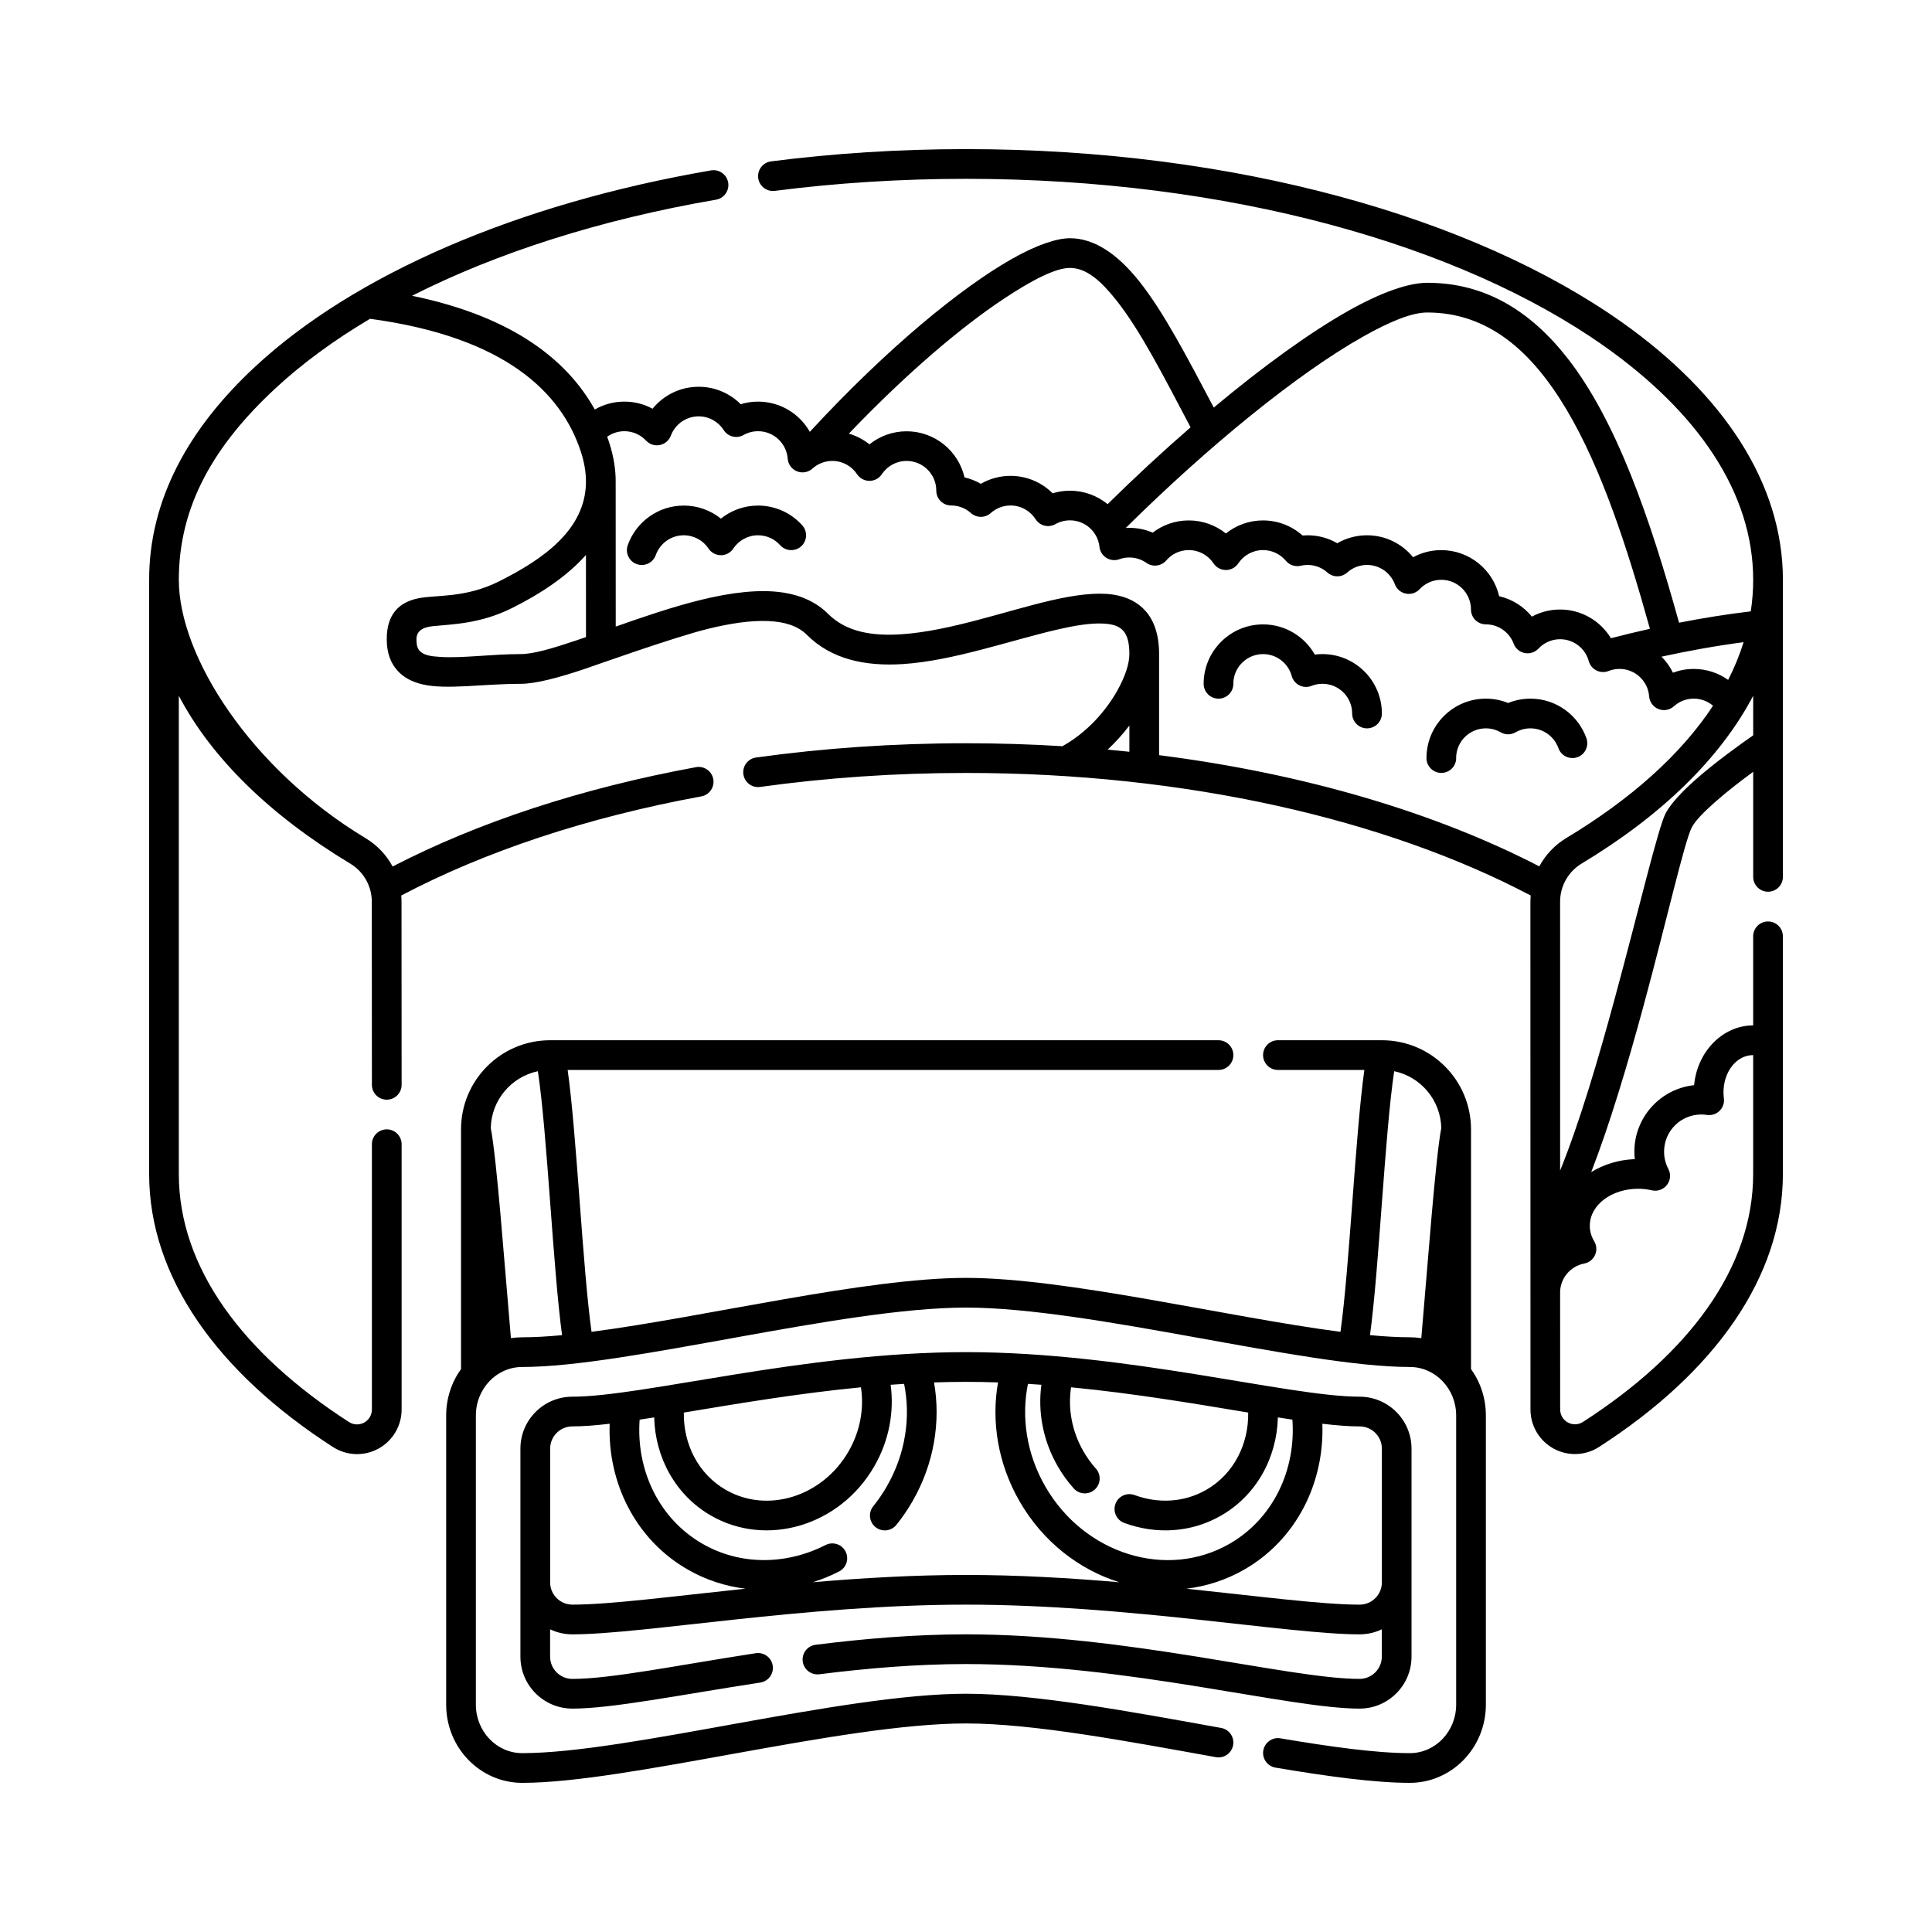 <?xml version="1.0" encoding="UTF-8"?>
<!-- Uploaded to: SVG Repo, www.svgrepo.com, Generator: SVG Repo Mixer Tools -->
<svg fill="#000000" width="800px" height="800px" version="1.1" viewBox="144 144 512 512" xmlns="http://www.w3.org/2000/svg">
 <path d="m505.57 427.55c-2.402 17.156-3.926 52.25-6.332 69.395-29.965-3.898-72.57-14.293-99.238-14.293s-69.273 10.395-99.234 14.293c-2.394-17.152-3.918-52.242-6.332-69.395h172.48c2.172 0 3.938-1.762 3.938-3.938 0-2.172-1.762-3.938-3.938-3.938h-177.12c-13.043 0-23.617 10.57-23.617 23.617v63.527c-2.473 3.438-3.938 7.691-3.938 12.309v76.617c0 11.484 9.066 20.73 20.156 20.73 27.816 0 84.785-15.742 117.61-15.742 17.789 0 42.75 4.707 66.215 8.934 2.137 0.387 4.184-1.039 4.57-3.176 0.387-2.137-1.035-4.184-3.176-4.57-23.953-4.316-49.445-9.062-67.609-9.062-32.82 0-89.789 15.742-117.61 15.742-6.82 0-12.285-5.793-12.285-12.859v-76.617c0-7.066 5.465-12.859 12.285-12.859 27.816 0 84.785-15.742 117.61-15.742s89.789 15.742 117.61 15.742c6.82 0 12.285 5.793 12.285 12.859v76.617c0 7.066-5.465 12.859-12.285 12.859-8.965 0-21.012-1.684-34.293-3.926-2.141-0.363-4.172 1.086-4.535 3.227-0.363 2.141 1.086 4.176 3.227 4.535 13.789 2.328 26.297 4.035 35.602 4.035 11.09 0 20.156-9.246 20.156-20.73v-76.617c0-4.617-1.465-8.871-3.938-12.309v-63.527c0-13.043-10.57-23.617-23.617-23.617h-27.551c-2.172 0-3.938 1.762-3.938 3.938 0 2.172 1.762 3.938 3.938 3.938h22.914zm-215.78 148.24c1.789 0.852 3.789 1.328 5.902 1.328 18.742 0 61.523-7.871 104.3-7.871s85.562 7.871 104.3 7.871c2.113 0 4.113-0.477 5.902-1.328v7.231c0 3.258-2.644 5.902-5.902 5.902-18.742 0-61.523-11.809-104.3-11.809-13.531 0-27.059 1.164-39.848 2.766-2.156 0.273-3.688 2.238-3.418 4.398 0.27 2.152 2.238 3.684 4.394 3.418 12.477-1.566 25.676-2.707 38.871-2.707 42.781 0 85.562 11.809 104.3 11.809 7.609 0 13.777-6.168 13.777-13.777v-55.109c0-7.609-6.168-13.777-13.777-13.777-18.742 0-61.523-11.809-104.3-11.809s-85.562 11.809-104.3 11.809c-7.609 0-13.777 6.168-13.777 13.777v55.109c0 7.609 6.168 13.777 13.777 13.777 10.508 0 28.488-3.633 49.797-6.902 2.144-0.332 3.621-2.34 3.289-4.488-0.328-2.148-2.34-3.621-4.488-3.293-20.797 3.195-38.34 6.812-48.602 6.812-3.258 0-5.902-2.644-5.902-5.902v-7.231zm15.777-54.484c-3.769 0.445-7.086 0.703-9.871 0.703-3.258 0-5.902 2.641-5.902 5.902v35.43c0 3.258 2.644 5.902 5.902 5.902 9.832 0 26.281-2.164 45.871-4.227-5.309-0.633-10.531-2.312-15.391-5.117-13.77-7.949-21.176-22.949-20.609-38.598zm188.87 0c0.566 15.645-6.84 30.645-20.609 38.598-4.859 2.805-10.098 4.484-15.418 5.117 19.605 2.059 36.062 4.227 45.898 4.227 3.258 0 5.902-2.644 5.902-5.902v-35.43c0-3.262-2.644-5.902-5.902-5.902-2.785 0-6.102-0.262-9.871-0.703zm-177.08-1.68c-1.316 0.207-2.598 0.41-3.848 0.594-0.953 13.242 4.992 26.16 16.605 32.867 10.219 5.898 22.418 5.586 32.676 0.359 1.938-0.984 4.305-0.215 5.293 1.719 0.988 1.938 0.215 4.309-1.719 5.293-2.25 1.148-4.578 2.098-6.953 2.848 12.988-1.109 26.793-1.93 40.594-1.93 13.812 0 27.617 0.82 40.617 1.934-10.598-3.32-20.215-10.691-26.398-21.398-5.801-10.047-7.547-21.262-5.738-31.559-2.82-0.094-5.652-0.145-8.477-0.145-2.824 0-5.656 0.051-8.477 0.145 1.805 10.297 0.062 21.512-5.738 31.559-1.273 2.207-2.695 4.273-4.242 6.195-1.367 1.688-3.844 1.957-5.535 0.59-1.691-1.363-1.961-3.84-0.594-5.535 1.297-1.605 2.488-3.336 3.555-5.188 5.016-8.684 6.414-18.41 4.621-27.238-1.191 0.074-2.383 0.156-3.57 0.242 0.969 7.117-0.375 14.75-4.344 21.629-9.121 15.801-28.555 21.535-43.305 13.02-9.402-5.434-14.746-15.387-15.012-26zm102.63-8.648c-1.188-0.086-2.379-0.168-3.57-0.242-1.793 8.828-0.395 18.555 4.621 27.238 10.316 17.871 32.176 24.742 48.855 15.113 11.613-6.707 17.559-19.625 16.605-32.867-1.25-0.184-2.535-0.387-3.848-0.594-0.27 10.617-5.609 20.57-15.012 26-7.996 4.613-17.34 5.055-25.703 1.965-2.035-0.75-3.078-3.019-2.328-5.055 0.75-2.039 3.019-3.082 5.059-2.332 6.188 2.285 13.109 2.019 19.035-1.402 7.312-4.219 11.227-12.16 11.082-20.461-13.648-2.262-29.852-5.039-46.941-6.695-0.855 5.578 0.176 11.602 3.305 17.02 0.953 1.652 2.055 3.168 3.273 4.531 1.449 1.617 1.312 4.109-0.309 5.559-1.617 1.449-4.109 1.312-5.559-0.309-1.574-1.758-2.996-3.711-4.227-5.844-3.973-6.879-5.312-14.512-4.344-21.629zm-47.824 0.672c-17.086 1.656-33.289 4.434-46.941 6.695-0.141 8.301 3.769 16.238 11.082 20.461 11.121 6.418 25.676 1.777 32.551-10.137 3.129-5.414 4.16-11.441 3.305-17.02zm236.45-95.91c-7.969 0-14.82 6.824-15.656 15.844-8.891 0.941-15.832 8.473-15.832 17.613 0 0.672 0.039 1.336 0.113 1.984-4.273 0.152-8.258 1.414-11.551 3.438 4.938-12.711 9.664-28.594 13.762-43.668 6.281-23.105 11.008-44.227 12.941-47.766 1.023-1.879 3.34-4.16 5.996-6.516 3.277-2.914 7.106-5.844 10.23-8.133v27.844c0 2.172 1.762 3.938 3.938 3.938 2.172 0 3.938-1.762 3.938-3.938v-78.719c0-25.469-15.691-49.188-42.695-68.281-39.211-27.73-102.46-45.863-173.79-45.863-17.809 0-35.117 1.129-51.668 3.25-2.156 0.281-3.68 2.25-3.406 4.406 0.277 2.156 2.25 3.68 4.406 3.406 16.23-2.082 33.203-3.188 50.668-3.188 69.438 0 131.07 17.426 169.24 44.418 24.586 17.387 39.367 38.664 39.367 61.855 0 2.812-0.215 5.602-0.641 8.352-6.519 0.777-12.898 1.816-19 3.008-7.629-27.438-16.504-53.422-29.609-70.156-9.734-12.426-21.773-19.926-37.117-19.926-5.043 0-12.301 2.582-20.867 7.402-10.289 5.793-22.727 14.812-35.715 25.664-6.848-12.934-13.27-25.383-19.902-33.645-5.727-7.141-11.84-11.23-18.203-11.23-3.512 0-8.875 1.773-15.5 5.543-13.324 7.574-32.699 23.305-53.445 45.762-2.703-4.777-7.832-8.004-13.711-8.004-1.602 0-3.148 0.238-4.606 0.684-2.852-2.856-6.789-4.621-11.141-4.621-4.93 0-9.328 2.266-12.219 5.816-2.219-1.199-4.762-1.883-7.461-1.883-2.859 0-5.543 0.762-7.852 2.098-7.082-12.719-21.176-24.523-48.422-30.145 22.5-11.414 49.973-20.203 80.559-25.465 2.141-0.371 3.578-2.41 3.211-4.551-0.371-2.137-2.41-3.578-4.551-3.207-51.617 8.879-94.582 27.695-120.73 51.941-17.895 16.59-28.168 35.504-28.168 56.562v157.44c0 27.301 18.055 52.598 48.699 72.363 3.633 2.348 8.258 2.519 12.055 0.449 3.793-2.07 6.16-6.051 6.156-10.375v-70.309c0-2.172-1.762-3.938-3.938-3.938-2.172 0-3.938 1.762-3.938 3.938v70.312c0 1.445-0.789 2.769-2.051 3.461-1.266 0.688-2.809 0.633-4.019-0.148h-0.004c-28.008-18.07-45.094-40.797-45.094-65.75v-126.72c8.723 16.633 24.387 31.801 45.414 44.473 0.004 0 0.004 0.004 0.008 0.004 3.551 2.129 5.719 5.965 5.719 10.105v0.004c0.027 17.859 0.027 33.559 0.027 48.52 0 2.172 1.762 3.938 3.938 3.938 2.172 0 3.938-1.762 3.938-3.938 0-14.965 0-30.668-0.027-48.531 0-0.547-0.023-1.094-0.066-1.637 22.094-11.648 49.215-20.707 79.523-26.273 2.137-0.391 3.555-2.445 3.164-4.582-0.395-2.137-2.449-3.551-4.582-3.16-30.543 5.606-57.926 14.695-80.395 26.328-1.648-3.059-4.109-5.676-7.188-7.523-30.379-18.305-49.473-48.18-49.473-68.445 0-19.68 9.406-35.734 25.648-50.793 7.113-6.59 15.516-12.75 25.035-18.391 36.078 4.871 50.695 19.719 55.789 35.004 1.008 3.019 1.461 5.82 1.422 8.43-0.191 12.551-11.449 20.359-23.062 26.168-9.035 4.519-16.742 3.492-21.445 4.488-2.625 0.555-4.617 1.613-6.035 3.328-1.332 1.617-2.25 3.941-2.25 7.512 0 3.66 1.066 6.273 2.731 8.184 1.645 1.887 3.961 3.141 6.883 3.801 6.254 1.422 16.031-0.176 25.809-0.176 4.07 0 10.121-1.621 17.16-3.988 1.699-0.57 23.57-8.387 32.52-10.578 5.769-1.414 11.301-2.297 16.125-2.062 4.09 0.199 7.637 1.172 10.133 3.668 6.453 6.453 15.422 8.367 25.426 7.723 13.383-0.863 28.723-6.348 41.148-9.195 4.375-1.004 8.355-1.672 11.68-1.547 2.371 0.09 4.348 0.504 5.598 1.953 1.145 1.328 1.59 3.352 1.59 6.156 0 2.633-1.18 6.055-3.16 9.602-3.07 5.496-8.121 11.211-14.59 14.801-8.371-0.516-16.902-0.785-25.543-0.785-19.242 0-37.895 1.316-55.648 3.781-2.148 0.301-3.652 2.289-3.352 4.445 0.301 2.148 2.285 3.652 4.441 3.352 17.402-2.418 35.691-3.707 54.562-3.707 58.547 0 111.54 12.398 149.64 32.477l-0.07 1.656c0 57.645 0 88.625 0.02 134.58 0 4.312 2.359 8.285 6.148 10.348 3.789 2.066 8.402 1.898 12.027-0.445 30.66-19.746 48.715-45.043 48.715-72.344v-62.977c0-2.172-1.762-3.938-3.938-3.938-2.172 0-3.938 1.762-3.938 3.938v23.617zm0 7.871c-4.527 0-7.871 4.559-7.871 9.84 0 0.547 0.035 1.082 0.105 1.609 0.164 1.227-0.262 2.465-1.145 3.328-0.887 0.871-2.129 1.266-3.352 1.078-0.492-0.074-1-0.113-1.512-0.113-5.434 0-9.84 4.41-9.84 9.84 0 1.652 0.41 3.211 1.129 4.582 0.719 1.363 0.578 3.019-0.363 4.238-0.941 1.219-2.508 1.777-4.008 1.434-1.16-0.273-2.387-0.414-3.648-0.414-6.875 0-12.793 4.176-12.793 9.84 0 1.465 0.43 2.852 1.168 4.078 0.664 1.105 0.746 2.465 0.219 3.641-0.527 1.176-1.594 2.019-2.863 2.258-3.523 0.664-6.215 3.68-6.391 7.352l0.012 31.336c0 1.434 0.785 2.75 2.043 3.438 1.258 0.684 2.789 0.629 3.996-0.145l0.004-0.004c28.023-18.047 45.105-40.777 45.105-65.727v-31.488zm-95.141 4.273c-2.477 16.477-3.996 52.234-6.41 69.941 3.836 0.363 7.383 0.566 10.547 0.566 1.035 0 2.055 0.082 3.051 0.234 1.789-20.5 3.715-47.258 5.293-55.695-0.164-7.418-5.461-13.574-12.48-15.051zm-226.93 0c-7.019 1.473-12.316 7.625-12.484 15.043 1.617 8.449 3.562 35.203 5.34 55.695 0.98-0.148 1.984-0.227 3.004-0.227 3.164 0 6.711-0.203 10.551-0.566-2.406-17.703-3.922-53.477-6.41-69.941zm322.07-89.008v-10.496c-8.723 16.633-24.391 31.797-45.43 44.453l-0.004 0.004c-3.559 2.133-5.734 5.977-5.734 10.125 0 28.621 0 50.672 0.004 71.25 5.164-12.723 10.105-29.504 14.402-45.324 6.512-23.961 11.621-45.805 13.625-49.477 1.34-2.449 4.215-5.559 7.68-8.633 5.438-4.824 12.289-9.707 15.457-11.902zm-10.633-7.836c-1.375-1.18-3.16-1.895-5.113-1.895-2.027 0-3.871 0.766-5.269 2.027-1.113 1.004-2.703 1.289-4.098 0.73-1.395-0.559-2.352-1.863-2.465-3.363-0.305-4.066-3.707-7.269-7.848-7.269-1.023 0-2 0.191-2.898 0.551-1.043 0.414-2.211 0.363-3.211-0.137-1.004-0.5-1.742-1.406-2.039-2.488-0.91-3.336-3.969-5.797-7.598-5.797-2.262 0-4.305 0.961-5.746 2.496-0.93 0.992-2.305 1.434-3.641 1.164-1.34-0.266-2.441-1.203-2.918-2.481-1.113-2.973-3.973-5.098-7.301-5.117h-0.074c-2.172 0-3.938-1.762-3.938-3.938 0-4.344-3.527-7.871-7.871-7.871-2.262 0-4.305 0.961-5.746 2.496-0.93 0.992-2.305 1.434-3.641 1.164-1.34-0.27-2.441-1.203-2.918-2.481-1.117-2.988-4-5.117-7.375-5.117-2.016 0-3.852 0.758-5.246 2.008-1.496 1.34-3.754 1.34-5.25 0-1.395-1.246-3.231-2.008-5.246-2.008-0.629 0-1.238 0.074-1.828 0.211-1.453 0.348-2.977-0.16-3.934-1.312-1.445-1.73-3.617-2.836-6.051-2.836-2.738 0-5.152 1.402-6.562 3.527-0.73 1.098-1.961 1.754-3.277 1.754-1.32 0-2.547-0.656-3.277-1.754-1.41-2.125-3.82-3.527-6.562-3.527-2.387 0-4.527 1.066-5.973 2.746-1.324 1.535-3.594 1.82-5.25 0.648-1.277-0.902-2.844-1.43-4.523-1.43-0.938 0-1.836 0.16-2.668 0.465-1.137 0.41-2.398 0.277-3.422-0.367-1.027-0.641-1.699-1.715-1.832-2.918-0.422-3.949-3.766-7.023-7.824-7.023-1.402 0-2.715 0.367-3.856 1.008-1.82 1.027-4.125 0.457-5.25-1.305-1.398-2.188-3.848-3.641-6.637-3.641-2.016 0-3.852 0.758-5.246 2.008-1.496 1.34-3.754 1.34-5.25 0-1.383-1.238-3.199-1.996-5.172-2.008h-0.074c-2.172 0-3.938-1.762-3.938-3.938 0-4.344-3.527-7.871-7.871-7.871-2.738 0-5.152 1.402-6.562 3.527-0.73 1.098-1.961 1.754-3.277 1.754-1.32 0-2.547-0.656-3.277-1.754-1.41-2.125-3.82-3.527-6.562-3.527-2.027 0-3.871 0.766-5.269 2.027-1.113 1.004-2.703 1.289-4.098 0.73-1.395-0.559-2.352-1.863-2.465-3.363-0.305-4.066-3.707-7.269-7.848-7.269-1.402 0-2.715 0.367-3.856 1.008-1.82 1.027-4.125 0.457-5.25-1.305-1.398-2.188-3.848-3.641-6.637-3.641-3.379 0-6.258 2.129-7.375 5.117-0.477 1.273-1.578 2.211-2.918 2.481-1.336 0.27-2.711-0.172-3.641-1.164-1.441-1.535-3.484-2.496-5.746-2.496-1.699 0-3.277 0.543-4.566 1.461 0.148 0.414 0.293 0.824 0.43 1.23 1.316 3.949 1.871 7.617 1.82 11.031 0 0.016 0.012 17.699 0.016 38.051 7.305-2.57 15.113-5.25 22.559-7.074 7.961-1.953 15.543-2.902 21.789-1.945 4.758 0.727 8.812 2.535 11.906 5.629 4.883 4.879 11.785 5.918 19.352 5.434 12.98-0.84 27.844-6.25 39.898-9.008 6.269-1.438 11.863-2.156 16.23-1.52 3.688 0.539 6.641 1.996 8.762 4.457 2.129 2.473 3.5 6.082 3.5 11.297v26.809c38.75 4.926 73.402 15.312 100.76 29.469 1.648-3.062 4.109-5.68 7.191-7.531 16.969-10.211 30.324-22.059 38.855-35.047zm-68.09 13.852c0-4.344 3.527-7.871 7.871-7.871 1.434 0 2.773 0.383 3.934 1.051 1.219 0.707 2.723 0.707 3.945 0 1.156-0.668 2.5-1.051 3.934-1.051 3.426 0 6.34 2.191 7.422 5.25 0.723 2.047 2.977 3.121 5.027 2.398 2.047-0.723 3.121-2.977 2.398-5.027-2.164-6.109-7.996-10.492-14.848-10.492-2.09 0-4.082 0.41-5.906 1.148-1.82-0.738-3.812-1.148-5.898-1.148-8.691 0-15.742 7.055-15.742 15.742 0 2.172 1.762 3.938 3.938 3.938 2.172 0 3.938-1.762 3.938-3.938zm-86.594-8.613c-1.742 2.277-3.648 4.41-5.746 6.363l-0.016 0.012c1.934 0.176 3.852 0.371 5.762 0.57zm27.551-11.066c0-2.016 0.758-3.852 2.008-5.246 1.441-1.609 3.535-2.625 5.863-2.625 3.629 0 6.688 2.461 7.598 5.797 0.297 1.082 1.035 1.988 2.039 2.488 1 0.5 2.168 0.551 3.211 0.137 0.898-0.359 1.875-0.551 2.898-0.551 4.344 0 7.871 3.527 7.871 7.871 0 2.172 1.762 3.938 3.938 3.938 2.172 0 3.938-1.762 3.938-3.938 0-8.691-7.055-15.742-15.742-15.742-0.688 0-1.371 0.043-2.035 0.129-2.703-4.773-7.832-8-13.711-8-4.656 0-8.848 2.027-11.73 5.246-2.496 2.785-4.016 6.469-4.016 10.496 0 2.172 1.762 3.938 3.938 3.938 2.172 0 3.938-1.762 3.938-3.938zm135.22-11.031c-7.555 0.996-14.887 2.344-21.75 3.84 1.227 1.23 2.258 2.668 3.027 4.25 1.719-0.645 3.578-0.996 5.519-0.996 3.398 0 6.543 1.074 9.113 2.906 1.672-3.269 3.043-6.609 4.094-10zm-306.78-23.117c-5.082 5.734-12.121 10.34-19.547 14.051-8.426 4.215-15.781 4.297-21.047 4.824-2.867 0.289-4.328 1.422-4.328 3.465 0 1.324 0.191 2.32 0.797 3.012 1.109 1.273 3.066 1.504 5.383 1.664 5.828 0.41 13.598-0.738 21.371-0.738 3.488 0 8.625-1.551 14.652-3.578 0.891-0.301 1.797-0.609 2.723-0.93 0-7.824-0.004-15.355-0.008-21.77zm281.96 19.578c-6.035-21.676-12.797-42.41-22.043-58-9.184-15.48-20.75-25.828-36.969-25.828-4.137 0-9.977 2.438-17.008 6.391-17.387 9.789-41.035 29.078-62.891 50.707 0.316-0.02 0.633-0.027 0.953-0.027 2.195 0 4.289 0.453 6.188 1.266 2.648-2.031 5.965-3.234 9.555-3.234 3.723 0 7.144 1.297 9.84 3.457 2.695-2.16 6.117-3.457 9.84-3.457 4.019 0 7.691 1.508 10.469 3.992 0.441-0.035 0.891-0.055 1.34-0.055 2.871 0 5.559 0.766 7.867 2.109 2.316-1.344 5.008-2.109 7.875-2.109 4.93 0 9.328 2.266 12.219 5.816 2.219-1.199 4.762-1.883 7.461-1.883 7.473 0 13.738 5.219 15.348 12.211 3.469 0.797 6.504 2.742 8.676 5.414 2.223-1.199 4.766-1.883 7.465-1.883 5.711 0 10.719 3.051 13.477 7.606 3.289-0.855 6.746-1.691 10.332-2.496zm-263.46-19.539c1.082-3.059 4-5.25 7.422-5.25 2.738 0 5.152 1.402 6.562 3.527 0.73 1.098 1.961 1.754 3.277 1.754 1.32 0 2.547-0.656 3.277-1.754 1.41-2.125 3.82-3.527 6.562-3.527 2.332 0 4.426 1.016 5.863 2.625 1.453 1.617 3.941 1.754 5.559 0.309 1.621-1.449 1.754-3.941 0.309-5.559-2.883-3.219-7.074-5.246-11.73-5.246-3.723 0-7.144 1.297-9.84 3.457-2.695-2.16-6.117-3.457-9.84-3.457-6.848 0-12.684 4.383-14.848 10.492-0.723 2.051 0.352 4.301 2.398 5.027 2.051 0.723 4.301-0.352 5.027-2.398zm141.73-33.867c-6.887-13.004-13.258-25.672-19.902-33.949-3.926-4.883-7.711-8.285-12.066-8.285-3.684 0-9.742 3.004-17.57 8.203-11.27 7.484-25.637 19.621-41.027 35.711 2.016 0.582 3.867 1.559 5.465 2.836 2.695-2.16 6.117-3.457 9.84-3.457 7.473 0 13.742 5.219 15.348 12.211 1.543 0.355 3 0.938 4.328 1.707 2.316-1.344 5.008-2.109 7.875-2.109 4.348 0 8.289 1.766 11.141 4.621 1.457-0.445 3.004-0.684 4.606-0.684 3.781 0 7.258 1.34 9.973 3.566 7.238-7.137 14.664-14.008 21.996-20.371z" fill-rule="evenodd"/>
</svg>